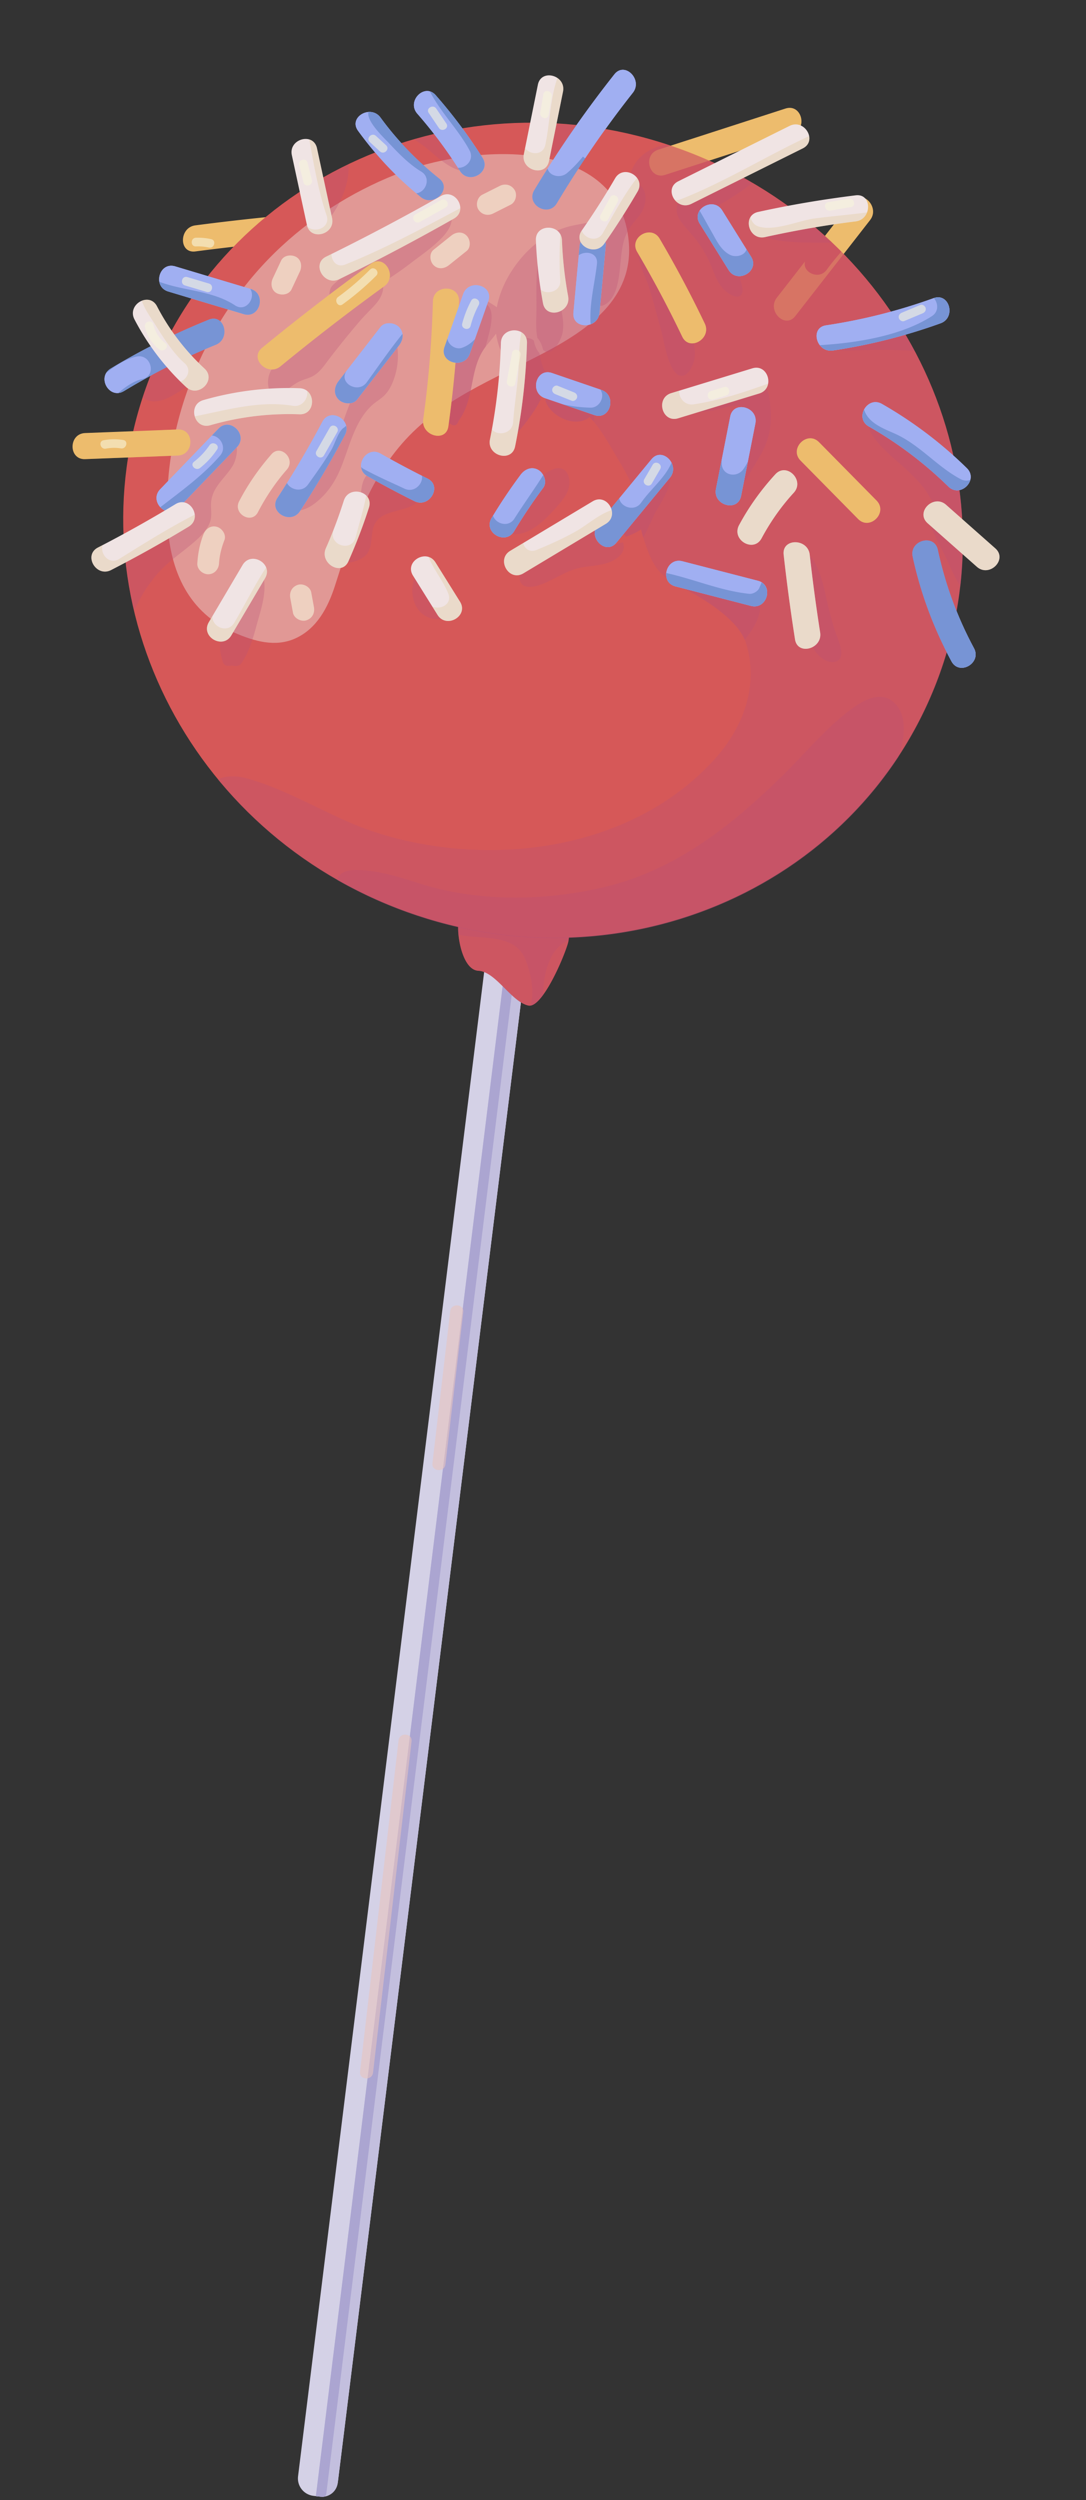 <svg xmlns="http://www.w3.org/2000/svg" width="249" height="573" fill="none"><rect width="100%" height="100%" fill="#333333" stroke="none"/><path fill="#D4D1E6" d="m73.013 572.187-1.181-.146a4.017 4.017 0 0 1-3.493-4.479l49.643-401.141a4.017 4.017 0 0 1 4.479-3.493l1.18.146a4.017 4.017 0 0 1 3.493 4.479L77.492 568.694a4.02 4.02 0 0 1-4.48 3.493"/><path fill="#C3BFDE" d="m73.409 572.236-.956-.119c-.028-.035 50.314-406.828 50.314-406.828a2.306 2.306 0 0 1 4.576.566L77.442 569.09a3.62 3.62 0 0 1-4.033 3.146"/><path fill="#ABA5D1" d="M124.193 163.142a1.153 1.153 0 0 1 1.003 1.286l-50.384 407.14a.835.835 0 0 1-.931.726l-1.46-.181 50.488-407.968a1.15 1.15 0 0 1 1.284-1.003"/><path fill="#E8C3BE" d="m102.132 335.624 4.08-34.884c.223-1.911-2.757-2.14-2.981-.228q-2.04 17.443-4.08 34.885c-.224 1.909 2.757 2.14 2.981.227M85.532 475.055l8.831-75.931c.222-1.91-2.759-2.14-2.98-.227l-8.832 75.931c-.222 1.91 2.759 2.139 2.98.227" opacity=".6"/><path fill="#D65858" d="M126.062 208.761a92 92 0 0 0-15.041-1.955c-3.228-.149-5.977 2.856-5.976 5.98.001 3.362 1.414 9.571 4.652 9.72 4.017.185 7.526 7.123 11.46 7.968 3.153.677 8.194-11.124 9.082-14.361.818-2.981-1.006-6.672-4.177-7.352"/><path fill="#B85176" d="M126.062 208.761a92 92 0 0 0-15.041-1.955c-3.228-.149-5.977 2.856-5.976 5.98.001 3.362 1.414 9.571 4.652 9.72 4.017.185 7.526 7.123 11.46 7.968 3.153.677 8.194-11.124 9.082-14.361.818-2.981-1.006-6.672-4.177-7.352" opacity=".3"/><path fill="#B85176" d="M124.501 227.474c.237-4.911 1.708-10.276 5.862-11.937.457-2.861-1.331-6.138-4.301-6.776a92 92 0 0 0-15.041-1.955c-3.227-.149-5.977 2.856-5.976 5.98 0 .439.026.931.075 1.447 5.623 1.191 12.975-.362 15.387 5.788 1.142 2.909 2.036 6.946 1.241 10.048-.039.152-.101.274-.152.413.937-.116 2.002-1.156 3.059-2.638a.43.43 0 0 1-.154-.37" opacity=".3"/><path fill="#EDBC6D" d="m195.269 46.208-17.15 22.01c-2.337 3 1.864 7.26 4.227 4.228l17.15-22.01c2.337-3.001-1.863-7.261-4.227-4.228M180.095 24.877l-29.18 9.439c-3.644 1.178-2.085 6.953 1.59 5.764l29.18-9.438c3.645-1.18 2.085-6.954-1.59-5.765"/><path fill="#A0AFF2" d="M223.315 148.565c-3.85-7.146-6.573-14.624-8.29-22.555-.814-3.757-6.579-2.168-5.765 1.59 1.822 8.415 4.811 16.404 8.893 23.982 1.826 3.387 6.989.372 5.162-3.017M140.869 17.032c-6.691 8.46-12.83 17.285-18.365 26.546-1.979 3.31 3.188 6.319 5.162 3.016 5.27-8.816 11.058-17.278 17.431-25.335 2.361-2.986-1.842-7.244-4.228-4.227"/><path fill="#EDBC6D" d="M81.287 48.081a569 569 0 0 0-36.499 3.572c-3.76.491-3.81 6.474 0 5.978a569 569 0 0 1 36.5-3.572c3.819-.25 3.846-6.23 0-5.978"/><path fill="#A0AFF2" d="M100.718 40.943c-5.083-4.07-9.636-8.72-13.47-13.99-2.24-3.08-7.43-.1-5.16 3.018 4.143 5.696 8.9 10.794 14.404 15.199 2.974 2.38 7.23-1.822 4.226-4.227M47.876 73.265c-7.798 3.158-15.296 6.858-22.496 11.216-3.287 1.989-.286 7.16 3.017 5.161 6.748-4.084 13.753-7.651 21.067-10.612 3.52-1.425 1.982-7.21-1.588-5.765"/><path fill="#D65858" d="M214.695 156.434c18.515-47.831-6.858-102.237-56.672-121.52-49.813-19.282-105.205 3.86-123.72 51.692-18.514 47.83 6.858 102.236 56.672 121.519 49.814 19.282 105.206-3.861 123.72-51.691"/><path fill="#E8C3BE" d="M144.179 55.575c-1.987-24.412-35.215-22.384-51.588-16.295-10.34 3.845-19.89 9.632-27.995 17.125-17.226 15.922-27.4 39.955-26.181 63.47.573 11.063 4.828 20.597 15.415 25.171 4.422 1.91 9.268 3.367 13.891 1.275 4.93-2.23 7.477-7.1 9.063-12.014 3.811-11.805 7.035-23.014 15.38-32.623 8.721-10.04 20.943-14.696 32.421-20.726 10.144-5.329 20.645-12.473 19.594-25.383" opacity=".6"/><path fill="#B85176" d="M78.893 96.04c-2.152 6.17-6.61 11.546-10.18 16.953-.527.799-1.076 1.628-1.402 2.536-.498 1.387-.187 1.625 1.257 1.467 1.777-.194 3.405-1.356 4.693-2.518 2.136-1.928 3.633-4.273 4.749-6.903 2.076-4.898 3.144-10.74 7.139-14.56.954-.912 2.15-1.53 3.067-2.477 1.069-1.102 1.754-2.577 2.226-4.016a16.1 16.1 0 0 0 .505-8.033c-6.552 3.865-9.606 10.54-12.054 17.552M103.731 48.394c-2.387 1.15-4.428 2.954-6.78 4.179-2.75 1.43-5.51 2.825-8.207 4.352-2.708 1.534-5.368 3.156-7.927 4.929-1.224.847-2.52 1.696-3.623 2.699-.439.398-1.155.945-1.376 1.517-1.167 3.027 1.6 2.636 2.831 2.381a22 22 0 0 0 2.61-.718c2.2-1.292 4.5-2.633 6.13-4.594q-.183-.508-.428-1.048c-.266-.58.593-1.085.86-.503q.141.31.267.616c.354-.521 1.203-.026.854.51q-.212.318-.444.618.122.396.209.788c1.976-1.222 3.85-2.563 5.554-3.872 2.07-1.588 4.248-3.067 6.148-4.863 1.216-1.149 2.438-2.42 2.964-4.032.319-.982.256-1.962.358-2.96M75.141 50.54c2.648-3.082 4.962-8.302 4.762-12.227q-.016-.27-.059-.547a94 94 0 0 0-6.627 3.526c-.264 3.075 1.335 6.207 1.924 9.247M107.35 34.751c-.415-1.527-1.945-2.518-3.127-3.458-.456-.362-.955-.763-1.487-1.173a97 97 0 0 0-7.697 1.869c1.007.681 1.99 1.311 2.924 2.1 2.432 2.057 6.11 5.598 9.614 5.15-.193-1.448.149-3.105-.227-4.488M125.138 36.775c2.695-1.822 6.678-4.68 8.057-7.902a98 98 0 0 0-7.233-.56c-1.3 2.551-1.329 5.675-.824 8.462M96.374 113.016c1.255-4.014-7.416-5.455-9.886-5.16-3.59.429-3.547 3.661-3.886 6.669-.371 3.287-1.79 6.292-3.046 9.32-.305.737-1.487 2.571-1.27 3.429l1.67 1.655a7.7 7.7 0 0 0 1.813-.409c1.067-.375 2.058-.969 2.634-1.982 1.207-2.122.395-4.841 1.81-6.915 2.32-3.4 9.125-1.966 10.392-6.063-.184-.096-.311-.286-.231-.544M53.945 139.678c-1.145 1.776-2.355 3.584-3.001 5.617-.38 1.195-.568 2.438-.457 3.69q.117 1.124.468 2.193.21 1.794 2.102 1.369c1.95.276 1.989.029 2.953-1.596.556-.938.984-1.95 1.37-2.967.57-1.499 1.012-3.046 1.429-4.593 1.018-3.784 2.573-7.887 1.437-11.791-2.776 2.002-4.473 5.243-6.3 8.078M53.487 106.514c.937-1.673 1.746-6.416-1.455-5.336-1.111.375-2.1 1.566-2.84 2.43-1.668 1.943-2.945 4.191-4.339 6.329-1.108 1.698-2.235 3.405-3.111 5.238-.764 1.598-1.107 3.344-1.852 4.931-1.167 2.488-3.642 3.701-6.058 4.716-1.384.581-3.277 1.174-5.213 1.899a92 92 0 0 0 2.09 13.127c.535-.835.966-1.76 1.443-2.652.934-1.748 2.07-3.376 3.304-4.924 2.47-3.097 5.584-5.119 8.583-7.634 1.587-1.33 3.332-2.943 4.085-4.909.604-1.577.106-3.2.303-4.844.428-3.546 3.423-5.447 5.06-8.371M36.288 91.913c3.16-.569 5.723-3.064 8.57-4.442-.015-.031-.034-.056-.043-.093-.723-3.107-3.226-8.129-6.779-8.932a90 90 0 0 0-3.698 8.25 89 89 0 0 0-1.576 4.451c.929.685 2.11 1.02 3.526.766M126.682 117.237c1.164-1.27 2.484-2.67 3.279-4.207 1.485-2.869.208-7.069-3.533-5.317-2.82 1.321-4.8 4.248-6.575 6.684-1.319 1.809-3.892 4.938-4.095 7.583.05.003.101.006.158.029 4.174 1.681 8.134-1.901 10.766-4.772M95.873 131.208c-1.651 1.948-1.669 5.205-.625 7.43 1.303 2.778 4.044 3.722 6.873 3.109.696-4.461-3.09-7.859-6.248-10.539M83.541 67.698c-.326.137-.69.305-1.076.483-2.454 1.523-4.866 3.007-7.178 4.777-3.178 2.434-6.058 5.183-9.13 7.739-2.423 2.016-5.033 4.091-4.67 7.568.03.287.092.61.19.926a14.3 14.3 0 0 1 3.69.365c1.034-.665 2.006-1.455 3.094-2.032.951-.504 2.025-.714 2.991-1.18 1.801-.871 2.762-2.416 3.955-3.983a205 205 0 0 1 6.932-8.586c1.13-1.328 2.38-2.522 3.556-3.803 1.368-1.49 1.98-2.862 1.978-4.359a50 50 0 0 1-4.332 2.085M122 134.482c1.326-.15 2.575-.681 3.775-1.243 2.014-.943 3.924-2.134 6.059-2.801 3.283-1.026 7.61-.426 10.26-3.062.957-.952 1.094-2.051.753-3.099-.617.169-1.246.321-1.899.434-.345.06-.593-.137-.631-.479-.102-.924.078-1.839.428-2.722-.679-.529-1.428-.936-2.133-1.145-2.682-.794-5.646.979-7.863 2.306-3.708 2.218-8.25 4.226-11.167 7.512a.52.52 0 0 1-.007.403c-.957 2.243-.379 4.215 2.425 3.896" opacity=".3"/><path fill="#B85176" d="M158.057 35.01a102 102 0 0 0-5.314-1.885c-2.294.46-4.519 1.386-6.147 3.118-2.099 2.233-2.439 4.935-2.939 7.818-1.054 6.083-7.15 6.57-12.21 7.615-6.521 1.347-11.839 6.215-15.031 11.934-1.184 2.122-2.054 4.443-2.506 6.819-.971-.738-2.238-1.302-3.035-2.184-4.075 4.293-6.61 9.885-8.21 15.527-.735 2.59-1.338 5.253-1.438 7.953-.05 1.346.006 2.732.399 4.029q.1 1.385 1.549 1.33 1.402 1.045 1.966-.627c.4-.55.76-1.12 1.071-1.726 2.519-4.9 1.67-10.714 5.113-15.242.678-.892 1.618-1.92 2.412-3.022.303 2.106 1.008 4.162 2.209 6.063.913 1.447 2.057 2.6 3.335 3.582-.649 1.882-1.269 3.77-1.579 5.735-.479 3.031-.454 6.126-.691 9.193 2.574-2.862 5.161-5.969 6.92-9.397a4.9 4.9 0 0 1 .156-2.704q.866.412 1.743.809c-.043.133-.075.268-.123.4-.193.54-.422 1.075-.67 1.603 1.106 3.75 7.017 6.477 10.149 3.824 2.638 2.805 4.494 6.295 6.546 9.71 1.583 2.635 3.176 5.425 3.903 8.441.167.692.299 1.388.42 2.088-1.4 1.506-3.212 3.426-4.148 5.443.632.522 1.176 1.119 1.567 1.764a16 16 0 0 0 3.527-1.676c.142.639.301 1.275.503 1.903 2.214 6.883 3.458 8.622 9.386 11.673 4.877 2.51 12.559 7.271 14.17 12.53 2.98 9.739-.652 19.311-7.27 26.616-15.898 17.545-41.17 23.156-63.846 19.887-6.813-.982-13.514-2.73-19.838-5.469-7.68-3.326-15.217-7.739-23.299-10.023-2.581-.73-4.953-.714-6.858.157 10.466 12.754 24.39 23.141 41.056 29.593 49.812 19.284 105.202-3.857 123.719-51.686 18.516-47.827-6.855-102.233-56.667-121.516" opacity=".3"/><path fill="#B85176" d="M205.974 173.51c.117-.351.238-.699.345-1.052 1.122-3.693 1.759-8.778-1.534-11.615-2.94-2.533-6.891-.297-9.492 1.61-5.741 4.209-10.478 9.992-15.521 14.972-11.675 11.527-24.55 21.835-40.814 25.792-13.787 3.353-29.261 3.579-42.848-.746-4.224-1.345-8.63-2.771-13.085-3.021-1.602-.091-3.863-.159-5.098 1.08a2.7 2.7 0 0 0-.67 1.127 101 101 0 0 0 13.748 6.557c43.49 16.836 91.228 1.332 114.969-34.704M154.494 133.595c.707.427 1.492.862 2.396 1.327 4.627 2.382 11.77 6.79 13.866 11.728 2.496-3.127 4.51-6.731 2.958-9.829-.048-.003-.097-.006-.152-.028-3.561-1.459-7.372-1.92-11.179-2.267-2.603-.238-5.255-.696-7.889-.931M176.415 91.36c-.26-1.636-.603-3.168-2.529-3.272-1.79-.096-3.869.8-5.528 1.318-2.452.763-4.872 1.63-7.326 2.394-1.969.613-4.209.844-5.892 2.102a.5.5 0 0 1-.196.088 1.03 1.03 0 0 0-.096.64c.127.684.377.41 1.078.323 1.128-.14 2.249-.304 3.383-.407 1.879-.17 3.662-.265 5.492-.746 1.648-.433 4.207-1.49 5.732-.199 1.973 1.67.667 5.622.194 7.662-1.017 4.372-2.561 8.726-2.334 13.251.955-1.127 1.539-2.585 2.256-3.858 1.25-2.222 2.62-4.373 3.86-6.601 2.291-4.112 2.639-8.078 1.906-12.695M190.936 78.654c-1.181 2.01 3.596 1.707 4.739 1.67 2.704-.088 5.406-.143 8.112-.113 1.965.022 3.93.091 5.892.22a98 98 0 0 0-3.284-5.634c-5.182.963-10.311 2.222-15.454 3.39a.44.44 0 0 1-.005.467M185.345 127.014a94 94 0 0 0-.57 13.567c.075 2.507.32 5.086 1.378 7.391.833 1.817 2.908 4.059 5.082 3.76 2.971-.409 1.147-4.593.497-6.372-.687-1.881-1.185-3.821-1.693-5.757-.986-3.757-1.66-9.65-4.694-12.589M181.597 55.449c2.91.193 5.829.174 8.744.167l.367.001a99 99 0 0 0-6.708-5.8c-3.21.528-6.342 1.679-9.441 2.657-1.64 2.448 6.445 2.936 7.038 2.975M156.315 45.03a.51.51 0 0 1-.396.202c-.791 1.7-1.232 3.294-.085 5.09 1.086 1.699 2.626 3.104 3.835 4.717 1.305 1.74 2.434 3.602 3.273 5.612.777 1.863 1.404 3.868 2.757 5.421.74.85 3.511 3.009 4.404 1.242.385-.764-.058-2.122-.257-2.882-.576-2.2-1.536-4.321-2.571-6.342-1.843-3.595-7.282-8.369-2.003-11.319 2.587-1.445 4.903-3.08 7.238-4.782a100 100 0 0 0-5.456-2.967c-4.146 1.19-8.269 2.796-10.739 6.008M156.278 86.143c1.54.008 2.599-2.379 2.871-3.579.348-1.533.113-3.123-.287-4.62-.697-2.607-1.998-5.019-3.31-7.36-2.645-4.724-3.757-10.792-7.641-14.672a.5.5 0 0 1-.236.181c-3.08 1.07.416 7.52.989 9.32 1.102 3.457 1.993 6.976 2.969 10.47.617 2.218 1.734 10.244 4.645 10.26M135.819 64.914c-.057.823-.188 1.64-.227 2.465-.019.406-.097.891-.006 1.294.278 1.236 1.812 1.758 2.912 1.24 2.894-1.364 3.39-5.997 3.675-8.713.25-2.376.364-4.818 1.233-7.07.708-1.835 1.91-3.129 3.12-4.625 2.168-2.683 2.235-7.36-1.739-7.803a17 17 0 0 1-1.09 2.132l-.039.226c-.441 2.548-1.773 4.105-3.536 5.142-1.393 2.237-2.429 4.693-3.12 7.232-.763 2.8-.988 5.601-1.183 8.48M111.836 77.566c.436-1.626.875-3.282.881-4.98.008-2.056-.863-2.78-2.371-3.732-3.757 4.209-6.153 9.534-7.68 14.92-.735 2.59-1.338 5.252-1.438 7.952-.05 1.346.007 2.732.399 4.029q.1 1.385 1.549 1.33 1.402 1.044 1.966-.626c.4-.551.76-1.121 1.071-1.727 2.517-4.895 1.673-10.7 5.103-15.227.167-.644.345-1.29.52-1.939M133.75 90.775c-1.906-1.197-4.189-1.622-6.092-2.828-1.74-1.101-2.887-2.741-3.466-4.708-.201-.684-.334-1.5-.504-2.3-.666-.69-1.064-1.741-1.305-2.89-.472-.418-1.119-.634-2.014-.55-1.411 2.334-1.886 5.067-2.035 7.828q.46.412.948.785a53 53 0 0 0-1.013 3.199q.005.655.006 1.296c0 .287-.201.439-.422.468-.051.257-.11.512-.151.772-.479 3.031-.454 6.126-.69 9.193 2.574-2.861 5.16-5.969 6.919-9.397a4.9 4.9 0 0 1 .156-2.704q.867.413 1.743.809c-.042.133-.075.268-.122.4a19 19 0 0 1-.67 1.603c1.105 3.75 7.017 6.477 10.149 3.824q.46.493.891 1.01c.477-2.18.134-4.263-2.328-5.81M123.225 77.484c.493.516.867 1.22 1.14 2.106q.093.305.169.62c1.86 1.785 3.802-1.691 4.297-3.358.679-2.292.08-4.906-.419-7.18-1.014-4.63-2.353-8.986-4.391-13.246-1.241 4.632-1.012 9.498-1.017 14.256 0 1.93-.246 4.604.221 6.802M146.747 112.288q-.606.58-1.183 1.182c.023.087.051.171.072.257.167.692.299 1.388.419 2.088-1.399 1.506-3.211 3.426-4.147 5.443.632.522 1.176 1.119 1.567 1.764a16 16 0 0 0 3.527-1.676c.139.628.297 1.253.493 1.87.909-1.714 1.709-3.507 2.533-5.279.848-1.827 5.342-8.071 2.989-9.589-.253-.163-.271-.439-.169-.65-2.293.358-4.499 3.054-6.101 4.59M220.627 119.058c-.215.033-.43.036-.647.054-.046.265-.265.489-.589.371a21 21 0 0 0-1.146-.382 7.4 7.4 0 0 1-1.68-.399c-.982-.159-1.98-.176-3.011.034a.5.5 0 0 1-.224-.004c-.376 1.581 1.24 4.459 1.73 5.483.624 1.304 1.352 2.558 1.955 3.871.884 1.924 1.86 4.258 3.173 6.269a90 90 0 0 0 .439-15.297M200.095 96.087a.5.5 0 0 1-.23-.079c-.016.019-.022.04-.04.058-2.962 2.802 5.618 9.323 7.533 11.128 1.539 1.452 3.124 2.927 4.422 4.606.903 1.17 1.552 2.498 2.41 3.697 1.382 1.932 3.987 2.903 6.381 2.599a91 91 0 0 0-.648-6.254c-2.003-2.9-3.682-6.044-6.281-8.476-3.592-3.356-8.499-6.855-13.547-7.279" opacity=".3"/><path fill="#A0AFF2" d="M214.07 68.333a129 129 0 0 1-24.679 6.235c-3.792.57-2.181 6.33 1.589 5.765a129 129 0 0 0 24.679-6.236c3.593-1.294 2.043-7.073-1.589-5.764M221.677 107.299a95.4 95.4 0 0 0-19.46-14.716c-3.346-1.912-6.36 3.251-3.017 5.161a89.1 89.1 0 0 1 18.25 13.782c2.751 2.695 6.982-1.528 4.227-4.227"/><path fill="#EDBC6D" d="M161.587 74.151a260 260 0 0 0-10.336-19.435c-1.947-3.316-7.115-.31-5.161 3.017a260 260 0 0 1 10.335 19.436c1.662 3.468 6.818.439 5.162-3.018"/><path fill="#A0AFF2" d="M110.632 36.173A115 115 0 0 0 99.908 21.83c-2.54-2.9-6.753 1.342-4.228 4.227a105 105 0 0 1 9.791 13.134c2.049 3.243 7.223.248 5.161-3.018"/><path fill="#EDBC6D" d="M85.08 60.447a519 519 0 0 0-24.997 19.288c-2.974 2.444 1.276 6.651 4.228 4.228a493 493 0 0 1 23.787-18.355c3.086-2.235.106-7.423-3.018-5.162M99.26 69.03c-.258 9.073-.971 18.108-2.22 27.099-.524 3.761 5.236 5.389 5.764 1.59 1.323-9.526 2.162-19.074 2.435-28.687.109-3.85-5.87-3.846-5.978-.001"/><path fill="#A0AFF2" d="M57.478 66.236 40.17 61.05c-3.692-1.107-5.27 4.66-1.59 5.764L55.89 72c3.694 1.107 5.271-4.662 1.59-5.764M73.92 96.666a222 222 0 0 1-10.305 17.462c-2.11 3.23 3.063 6.229 5.162 3.017A222 222 0 0 0 79.08 99.682c1.802-3.396-3.355-6.42-5.16-3.017M137.881 89.368l-11.33-3.873c-3.648-1.248-5.215 4.525-1.589 5.764l11.329 3.873c3.649 1.247 5.215-4.525 1.59-5.764M106.194 67.417l-4.265 12.09c-1.283 3.636 4.491 5.199 5.764 1.59l4.265-12.091c1.282-3.635-4.491-5.2-5.764-1.59M172.219 58.87q-3.315-5.317-6.628-10.635c-2.03-3.259-7.204-.26-5.161 3.016l6.627 10.636c2.031 3.259 7.204.26 5.162-3.017M167.43 95.463l-3.275 16.614c-.74 3.758 5.02 5.366 5.765 1.589l3.275-16.614c.741-3.757-5.02-5.365-5.765-1.589"/><path fill="#EDBC6D" d="m200.971 114.724-13.188-13.38c-2.704-2.744-6.93 1.484-4.227 4.228l13.188 13.379c2.704 2.744 6.93-1.484 4.227-4.227"/><path fill="#A0AFF2" d="m149.372 105.262-12.277 14.895c-2.428 2.947 1.778 7.199 4.227 4.227l12.277-14.895c2.429-2.947-1.777-7.2-4.227-4.227M123.464 107.735c-1.514-.908-3.13-.215-4.089 1.072a120 120 0 0 0-6.659 9.929c-1.986 3.306 3.18 6.316 5.162 3.017a120 120 0 0 1 6.658-9.93c.972-1.304.203-3.325-1.072-4.088M98.032 109.695a221 221 0 0 1-10.775-5.73c-3.35-1.903-6.365 3.259-3.017 5.161a220 220 0 0 0 10.775 5.731c3.434 1.706 6.466-3.448 3.017-5.162M50.089 98.26l-13.357 13.877c-2.669 2.773 1.552 7.005 4.227 4.228l13.358-13.878c2.666-2.773-1.555-7.006-4.228-4.227"/><path fill="#EDBC6D" d="m40.766 98.434-21.248.82c-3.835.149-3.854 6.127 0 5.979l21.248-.821c3.834-.149 3.853-6.127 0-5.978"/><path fill="#EDBC6D" d="M195.538 54.484c-1.935 2.486-4.133 4.768-5.971 7.33-1.792 2.497-5.721.557-4.977-1.899l-6.471 8.305c-2.337 3 1.864 7.26 4.227 4.227l17.15-22.01c.578-.741.754-1.558.659-2.324-1.561 2.106-3.004 4.3-4.617 6.37M161.449 34.516c-1.957.618-3.23-.962-3.257-2.556l-7.277 2.355c-3.644 1.178-2.085 6.953 1.59 5.764q14.59-4.72 29.18-9.438c1.405-.454 2.03-1.592 2.065-2.75-7.496 2.003-14.905 4.286-22.301 6.625M161.587 74.151a260 260 0 0 0-10.336-19.435c-1.947-3.316-7.115-.31-5.161 3.017a260 260 0 0 1 10.335 19.436c1.662 3.468 6.818.439 5.162-3.018M70.01 76.466c-1.724 1.274-3.405-.05-3.76-1.716a521 521 0 0 0-6.167 4.987c-2.974 2.443 1.276 6.65 4.228 4.227a493 493 0 0 1 23.787-18.355c1.108-.803 1.425-1.984 1.243-3.066-6.39 4.715-12.945 9.201-19.332 13.923M103.804 66.497c-.003.134-.003.267-.026.408-1.304 8.064-1.682 17.365-1.233 25.529.172 3.127-4.23 3.373-5.148.81-.121.961-.225 1.924-.358 2.884-.523 3.762 5.237 5.389 5.765 1.59 1.323-9.526 2.162-19.074 2.435-28.687.035-1.26-.586-2.1-1.435-2.534M200.971 114.724l-13.188-13.38c-2.704-2.744-6.93 1.484-4.227 4.228l13.188 13.379c2.704 2.744 6.93-1.484 4.227-4.227M40.765 98.434l-3.377.13c.725 1.493-.034 3.913-2.263 4.17-5.762.662-11.472 1.712-17.264 2.072.437.284.984.453 1.656.427l21.248-.821c3.834-.149 3.853-6.127 0-5.978" opacity=".3"/><path fill="#A0AFF2" d="M91.472 74.958c-1.02-1.042-3.24-1.275-4.227 0l-9.602 12.385c-.996 1.285-1.228 2.97 0 4.227 1.02 1.042 3.24 1.274 4.228 0l9.601-12.385c.997-1.285 1.23-2.97 0-4.227M132.893 56.414l-1.421 15.268c-.356 3.828 5.624 3.803 5.979 0l1.421-15.269c.356-3.828-5.624-3.803-5.979 0M173.771 133.108l-17.315-4.472c-3.727-.963-5.317 4.801-1.59 5.764l17.316 4.473c3.727.963 5.317-4.801 1.589-5.765M223.315 148.565c-3.85-7.146-6.573-14.624-8.29-22.555-.814-3.757-6.579-2.168-5.765 1.59 1.822 8.415 4.811 16.404 8.893 23.982 1.826 3.387 6.989.372 5.162-3.017M140.869 17.032c-6.691 8.46-12.83 17.285-18.365 26.546-1.979 3.31 3.188 6.319 5.162 3.016 5.27-8.816 11.058-17.278 17.431-25.335 2.361-2.986-1.842-7.244-4.228-4.227M100.718 40.943c-5.083-4.07-9.636-8.72-13.47-13.99-2.24-3.08-7.43-.1-5.16 3.018 4.143 5.696 8.9 10.794 14.404 15.199 2.974 2.38 7.23-1.822 4.226-4.227M47.876 73.265c-7.798 3.158-15.296 6.858-22.496 11.216-3.287 1.989-.286 7.16 3.017 5.161 6.748-4.084 13.753-7.651 21.067-10.612 3.52-1.425 1.982-7.21-1.588-5.765M214.07 68.333a129 129 0 0 1-24.679 6.235c-3.792.57-2.181 6.33 1.589 5.765a129 129 0 0 0 24.679-6.236c3.593-1.294 2.043-7.073-1.589-5.764M221.677 107.299a95.4 95.4 0 0 0-19.46-14.716c-3.346-1.912-6.36 3.251-3.017 5.161a89.1 89.1 0 0 1 18.25 13.782c2.751 2.695 6.982-1.528 4.227-4.227M110.632 36.173A115 115 0 0 0 99.908 21.83c-2.54-2.9-6.753 1.342-4.228 4.227a105 105 0 0 1 9.791 13.134c2.049 3.243 7.223.248 5.161-3.018M57.478 66.236 40.17 61.05c-3.692-1.107-5.27 4.66-1.59 5.764L55.89 72c3.694 1.107 5.271-4.662 1.59-5.764M73.92 96.666a222 222 0 0 1-10.305 17.462c-2.11 3.23 3.063 6.229 5.162 3.017A222 222 0 0 0 79.08 99.682c1.802-3.396-3.355-6.42-5.16-3.017M137.881 89.368l-11.33-3.873c-3.648-1.248-5.215 4.525-1.589 5.764l11.329 3.873c3.649 1.247 5.215-4.525 1.59-5.764M106.194 67.417l-4.265 12.09c-1.283 3.636 4.491 5.199 5.764 1.59l4.265-12.091c1.282-3.635-4.491-5.2-5.764-1.59M172.219 58.87q-3.315-5.317-6.628-10.635c-2.03-3.259-7.204-.26-5.161 3.016l6.627 10.636c2.031 3.259 7.204.26 5.162-3.017M167.43 95.463l-3.275 16.614c-.74 3.758 5.02 5.366 5.765 1.589l3.275-16.614c.741-3.757-5.02-5.365-5.765-1.589M149.372 105.262l-12.277 14.895c-2.428 2.947 1.778 7.199 4.227 4.227l12.277-14.895c2.429-2.947-1.777-7.2-4.227-4.227M123.464 107.735c-1.514-.908-3.13-.215-4.089 1.072a120 120 0 0 0-6.659 9.929c-1.986 3.306 3.18 6.316 5.162 3.017a120 120 0 0 1 6.658-9.93c.972-1.304.203-3.325-1.072-4.088M98.032 109.695a221 221 0 0 1-10.775-5.73c-3.35-1.903-6.365 3.259-3.017 5.161a220 220 0 0 0 10.775 5.731c3.434 1.706 6.466-3.448 3.017-5.162M50.089 98.26l-13.357 13.877c-2.669 2.773 1.552 7.005 4.227 4.228l13.358-13.878c2.666-2.773-1.555-7.006-4.228-4.227"/><path fill="#A0AFF2" d="M91.472 74.958c-1.02-1.042-3.24-1.275-4.227 0l-9.602 12.385c-.996 1.285-1.228 2.97 0 4.227 1.02 1.042 3.24 1.274 4.228 0l9.601-12.385c.997-1.285 1.23-2.97 0-4.227M132.893 56.414l-1.421 15.268c-.356 3.828 5.624 3.803 5.979 0l1.421-15.269c.356-3.828-5.624-3.803-5.979 0M173.771 133.108l-17.315-4.472c-3.727-.963-5.317 4.801-1.59 5.764l17.316 4.473c3.727.963 5.317-4.801 1.589-5.765"/><path fill="#517AB8" d="M223.315 148.565c-3.85-7.146-6.573-14.624-8.29-22.555-.814-3.757-6.579-2.168-5.765 1.59 1.822 8.415 4.811 16.404 8.893 23.982 1.826 3.387 6.989.372 5.162-3.017M133.664 35.882c-1.114 1.352-2.302 2.646-3.669 3.803-1.421 1.204-3.947.767-4.455-1.031a240 240 0 0 0-3.036 4.924c-1.979 3.31 3.188 6.32 5.162 3.017a242 242 0 0 1 6.522-10.292 3 3 0 0 1-.524-.421M100.718 40.943c-5.083-4.069-9.636-8.72-13.47-13.989-.726-.998-1.762-1.353-2.755-1.279-.56 2.085 3.583 5.948 4.78 7.227 2.178 2.323 4.56 4.767 7.305 6.425 2.394 1.445 1.046 4.773-1.128 4.98.347.288.687.582 1.04.864 2.976 2.38 7.232-1.822 4.228-4.228M47.876 73.265c-7.798 3.158-15.296 6.858-22.496 11.216a3 3 0 0 0-1.003.974c2.086-1.692 4.424-3.162 6.885-3.722 3.34-.76 4.753 4.371 1.415 5.13-1.997.456-3.888 1.771-5.557 3.214.411-.038.841-.17 1.277-.434 6.749-4.084 13.753-7.651 21.067-10.612 3.52-1.427 1.982-7.212-1.588-5.766M214.112 68.323c1.004 1.133 1.188 3.102-.469 4.158-6.966 4.438-16.883 6.102-25.659 6.634.653.844 1.691 1.414 2.997 1.218a129 129 0 0 0 24.678-6.236c3.579-1.29 2.054-7.022-1.547-5.774M220.299 109.842c-5.494-2.889-9.489-8-15.32-10.536-3.015-1.311-5.924-2.52-6.86-5.404-.652 1.272-.519 2.929 1.082 3.843a89.1 89.1 0 0 1 18.25 13.783c1.897 1.857 4.495.426 5.024-1.525a2.74 2.74 0 0 1-2.176-.161M110.633 36.173A115 115 0 0 0 99.908 21.83c-.413-.472-.872-.74-1.338-.869 2.466 4.806 6.565 8.78 9.093 13.508 1.149 2.15-.844 4.118-2.672 3.993.158.245.324.482.48.729 2.049 3.243 7.224.247 5.162-3.018M57.478 66.236l-.101-.03c1.366 2.115-.992 5.44-3.502 3.784-5.172-3.411-11.638-3.263-17.326-5.397.178.972.81 1.855 2.032 2.22L55.89 72c3.693 1.108 5.27-4.66 1.589-5.763M78.812 98.052c-1.218.787-2.052 3.7-2.787 4.969-1.618 2.794-3.527 5.395-5.392 8.025-1.373 1.937-4.03 1.221-4.836-.338a222 222 0 0 1-2.18 3.422c-2.11 3.23 3.063 6.229 5.162 3.017a222 222 0 0 0 10.304-17.463c.392-.74.44-1.458.278-2.1a3 3 0 0 1-.55.468M137.881 89.368l-.231-.08c1.157 1.616-.183 4.188-2.23 4.147-2.05-.041-4.223-.274-6.322-.763l7.196 2.46c3.646 1.247 5.212-4.525 1.587-5.764M105.907 79.723c-1.337.462-2.942-.527-3.273-1.858-.018-.075-.027-.152-.044-.227l-.659 1.87c-1.283 3.636 4.491 5.199 5.764 1.59l1.184-3.355c-.824.875-1.792 1.573-2.972 1.98M172.219 58.87l-1.051-1.687c-.501 1.497-2.551 1.858-3.798 1.225-2.138-1.084-3.131-3.39-4.272-5.368-.592-1.026-1.158-2.067-1.738-3.1-.246-.44-.503-.875-.75-1.315-.022-.04-.115-.176-.204-.312-.528.807-.65 1.854.026 2.938l6.627 10.636c2.03 3.258 7.203.26 5.16-3.017M170.428 107.559c-1.502 2.078-4.886 1.447-4.958-1.343-.007-.264-.002-.529-.004-.793l-1.312 6.654c-.741 3.758 5.019 5.366 5.764 1.589l1.551-7.869a11 11 0 0 1-1.041 1.762M147.015 115.198c-1.533 2.202-4.711 1.01-5.032-.972l-4.888 5.93c-2.428 2.947 1.778 7.199 4.227 4.228l12.277-14.895c.913-1.108.888-2.4.372-3.423-1.501 3.491-4.82 6.063-6.956 9.132M117.958 118.851c-1.375 2.171-4.316 1.2-4.912-.649-.109.179-.222.355-.33.535-1.986 3.305 3.18 6.315 5.162 3.016a120 120 0 0 1 6.658-9.93c.635-.852.519-2.006.011-2.921-2.122 3.365-4.461 6.587-6.589 9.949M98.033 109.696c-.432-.215-.855-.444-1.286-.661.317 1.821-1.744 4.036-4.017 2.966-3.115-1.465-6.275-2.831-9.299-4.483a2.8 2.8 0 0 1-.62-.469c.088.795.514 1.558 1.429 2.077q5.307 3.015 10.775 5.731c3.435 1.707 6.467-3.448 3.017-5.161M50.09 98.26l-1.504 1.561c1.882.126 3.537 2.707 1.871 4.623-3.99 4.589-8.91 8.104-13.685 11.806 1.048 1.117 2.817 1.537 4.187.115l13.358-13.878c2.667-2.773-1.554-7.006-4.228-4.227M84.081 87.633c-1.977 2.722-6.518.136-4.638-2.61l-1.8 2.32c-.996 1.285-1.228 2.97 0 4.227 1.02 1.042 3.24 1.274 4.228 0q4.8-6.194 9.601-12.385c.616-.795.937-1.741.805-2.645-2.901 3.567-5.493 7.371-8.196 11.093M132.893 56.414l-.196 2.094c1.655-1.177 4.46-.539 4.178 1.962-.512 4.543-1.799 9.234-1.442 13.84 1.028-.386 1.888-1.258 2.016-2.628l1.421-15.269c.357-3.828-5.623-3.803-5.977 0M174.627 133.483c-.018.049-.025.097-.047.147l-.498 1.162c-.329.767-1.477 1.403-2.298 1.317-6.591-.695-12.603-3.356-19.023-4.768-.139 1.295.473 2.638 2.106 3.059l17.315 4.473c3.396.878 5.004-3.818 2.445-5.39" opacity=".3"/><path fill="#517AB8" d="M223.315 148.565c-3.85-7.146-6.573-14.624-8.29-22.555-.814-3.757-6.579-2.168-5.765 1.59 1.822 8.415 4.811 16.404 8.893 23.982 1.826 3.387 6.989.372 5.162-3.017M133.664 35.882c-1.114 1.352-2.302 2.646-3.669 3.803-1.421 1.204-3.947.767-4.455-1.031a240 240 0 0 0-3.036 4.924c-1.979 3.31 3.188 6.32 5.162 3.017a242 242 0 0 1 6.522-10.292 3 3 0 0 1-.524-.421M100.718 40.943c-5.083-4.069-9.636-8.72-13.47-13.989-.726-.998-1.762-1.353-2.755-1.279-.56 2.085 3.583 5.948 4.78 7.227 2.178 2.323 4.56 4.767 7.305 6.425 2.394 1.445 1.046 4.773-1.128 4.98.347.288.687.582 1.04.864 2.976 2.38 7.232-1.822 4.228-4.228M47.876 73.265c-7.798 3.158-15.296 6.858-22.496 11.216a3 3 0 0 0-1.003.974c2.086-1.692 4.424-3.162 6.885-3.722 3.34-.76 4.753 4.371 1.415 5.13-1.997.456-3.888 1.771-5.557 3.214.411-.038.841-.17 1.277-.434 6.749-4.084 13.753-7.651 21.067-10.612 3.52-1.427 1.982-7.212-1.588-5.766M214.112 68.323c1.004 1.133 1.188 3.102-.469 4.158-6.966 4.438-16.883 6.102-25.659 6.634.653.844 1.691 1.414 2.997 1.218a129 129 0 0 0 24.678-6.236c3.579-1.29 2.054-7.022-1.547-5.774M220.299 109.842c-5.494-2.889-9.489-8-15.32-10.536-3.015-1.311-5.924-2.52-6.86-5.404-.652 1.272-.519 2.929 1.082 3.843a89.1 89.1 0 0 1 18.25 13.783c1.897 1.857 4.495.426 5.024-1.525a2.74 2.74 0 0 1-2.176-.161M110.633 36.173A115 115 0 0 0 99.908 21.83c-.413-.472-.872-.74-1.338-.869 2.466 4.806 6.565 8.78 9.093 13.508 1.149 2.15-.844 4.118-2.672 3.993.158.245.324.482.48.729 2.049 3.243 7.224.247 5.162-3.018M57.478 66.236l-.101-.03c1.366 2.115-.992 5.44-3.502 3.784-5.172-3.411-11.638-3.263-17.326-5.397.178.972.81 1.855 2.032 2.22L55.89 72c3.693 1.108 5.27-4.66 1.589-5.763M78.812 98.052c-1.218.787-2.052 3.7-2.787 4.969-1.618 2.794-3.527 5.395-5.392 8.025-1.373 1.937-4.03 1.221-4.836-.338a222 222 0 0 1-2.18 3.422c-2.11 3.23 3.063 6.229 5.162 3.017a222 222 0 0 0 10.304-17.463c.392-.74.44-1.458.278-2.1a3 3 0 0 1-.55.468M137.881 89.368l-.231-.08c1.157 1.616-.183 4.188-2.23 4.147-2.05-.041-4.223-.274-6.322-.763l7.196 2.46c3.646 1.247 5.212-4.525 1.587-5.764M105.907 79.723c-1.337.462-2.942-.527-3.273-1.858-.018-.075-.027-.152-.044-.227l-.659 1.87c-1.283 3.636 4.491 5.199 5.764 1.59l1.184-3.355c-.824.875-1.792 1.573-2.972 1.98M172.219 58.87l-1.051-1.687c-.501 1.497-2.551 1.858-3.798 1.225-2.138-1.084-3.131-3.39-4.272-5.368-.592-1.026-1.158-2.067-1.738-3.1-.246-.44-.503-.875-.75-1.315-.022-.04-.115-.176-.204-.312-.528.807-.65 1.854.026 2.938l6.627 10.636c2.03 3.258 7.203.26 5.16-3.017M170.428 107.559c-1.502 2.078-4.886 1.447-4.958-1.343-.007-.264-.002-.529-.004-.793l-1.312 6.654c-.741 3.758 5.019 5.366 5.764 1.589l1.551-7.869a11 11 0 0 1-1.041 1.762M147.015 115.198c-1.533 2.202-4.711 1.01-5.032-.972l-4.888 5.93c-2.428 2.947 1.778 7.199 4.227 4.228l12.277-14.895c.913-1.108.888-2.4.372-3.423-1.501 3.491-4.82 6.063-6.956 9.132M117.958 118.851c-1.375 2.171-4.316 1.2-4.912-.649-.109.179-.222.355-.33.535-1.986 3.305 3.18 6.315 5.162 3.016a120 120 0 0 1 6.658-9.93c.635-.852.519-2.006.011-2.921-2.122 3.365-4.461 6.587-6.589 9.949M98.033 109.696c-.432-.215-.855-.444-1.286-.661.317 1.821-1.744 4.036-4.017 2.966-3.115-1.465-6.275-2.831-9.299-4.483a2.8 2.8 0 0 1-.62-.469c.088.795.514 1.558 1.429 2.077q5.307 3.015 10.775 5.731c3.435 1.707 6.467-3.448 3.017-5.161M50.09 98.26l-1.504 1.561c1.882.126 3.537 2.707 1.871 4.623-3.99 4.589-8.91 8.104-13.685 11.806 1.048 1.117 2.817 1.537 4.187.115l13.358-13.878c2.667-2.773-1.554-7.006-4.228-4.227M84.081 87.633c-1.977 2.722-6.518.136-4.638-2.61l-1.8 2.32c-.996 1.285-1.228 2.97 0 4.227 1.02 1.042 3.24 1.274 4.228 0q4.8-6.194 9.601-12.385c.616-.795.937-1.741.805-2.645-2.901 3.567-5.493 7.371-8.196 11.093M132.893 56.414l-.196 2.094c1.655-1.177 4.46-.539 4.178 1.962-.512 4.543-1.799 9.234-1.442 13.84 1.028-.386 1.888-1.258 2.016-2.628l1.421-15.269c.357-3.828-5.623-3.803-5.977 0M174.627 133.483c-.018.049-.025.097-.047.147l-.498 1.162c-.329.767-1.477 1.403-2.298 1.317-6.591-.695-12.603-3.356-19.023-4.768-.139 1.295.473 2.638 2.106 3.059l17.315 4.473c3.396.878 5.004-3.818 2.445-5.39" opacity=".3"/><path fill="#F0E4E4" d="m172.491 84.424-18.587 5.682c-3.669 1.121-2.105 6.894 1.589 5.765l18.586-5.683c3.669-1.12 2.105-6.893-1.588-5.764M123.323 19.425l-3.211 15.896c-.759 3.755 5.002 5.362 5.764 1.59l3.211-15.897c.758-3.755-5.002-5.362-5.764-1.59M76.135 49.975l-3.453-15.984c-.811-3.759-6.576-2.168-5.764 1.59l3.453 15.984c.812 3.758 6.576 2.167 5.764-1.59M101.061 44.939a497 497 0 0 1-26.279 13.884c-3.453 1.694-.427 6.852 3.017 5.161A497 497 0 0 0 104.078 50.1c3.347-1.898.338-7.064-3.017-5.161M114.85 78.597a130 130 0 0 1-2.512 22.136c-.759 3.756 5.002 5.363 5.765 1.59a139 139 0 0 0 2.725-23.726c.108-3.848-5.871-3.845-5.978 0M130.263 67.908a90 90 0 0 1-1.417-12.837c-.151-3.834-6.13-3.854-5.978 0 .192 4.849.747 9.654 1.631 14.426.7 3.777 6.462 2.177 5.764-1.59M196.193 44.767c-7.52.931-14.97 2.181-22.371 3.81-3.755.828-2.166 6.592 1.59 5.765 6.874-1.513 13.796-2.731 20.782-3.597 3.767-.468 3.813-6.451-.001-5.978M228.204 125.681l-11.279-9.976c-2.872-2.54-7.116 1.671-4.228 4.227l11.28 9.976c2.873 2.54 7.117-1.672 4.227-4.227M188.045 144.953a407 407 0 0 1-2.391-17.823c-.422-3.781-6.404-3.824-5.978 0a444 444 0 0 0 2.605 19.413c.595 3.788 6.356 2.179 5.764-1.59M135.889 114.903l-18.897 11.346c-3.295 1.978-.293 7.148 3.016 5.161l18.898-11.346c3.294-1.977.293-7.149-3.017-5.161M78.83 114.75c-1.18 3.699-2.53 7.331-4.105 10.882-1.545 3.486 3.605 6.531 5.162 3.017 1.783-4.025 3.368-8.115 4.707-12.31 1.172-3.674-4.597-5.246-5.764-1.589M68.667 88.981a70.5 70.5 0 0 0-22.05 2.722c-3.69 1.06-2.12 6.83 1.59 5.764a65 65 0 0 1 20.46-2.508c3.847.135 3.842-5.843 0-5.978M46.895 84.48a52.1 52.1 0 0 1-10.901-14.285c-1.779-3.412-6.94-.394-5.162 3.017a57 57 0 0 0 11.835 15.495c2.82 2.612 7.057-1.605 4.228-4.226M40.234 115.55a292 292 0 0 1-17.772 9.94c-3.422 1.76-.402 6.92 3.017 5.161a292 292 0 0 0 17.772-9.939c3.286-1.992.286-7.163-3.017-5.162M55.615 129.511l-7.731 13.093c-1.96 3.32 3.205 6.331 5.161 3.017l7.731-13.093c1.96-3.32-3.205-6.33-5.161-3.017M105.47 137.908l-5.612-8.988c-2.034-3.256-7.207-.257-5.162 3.017l5.613 8.987c2.032 3.257 7.206.26 5.161-3.016M177.766 108.713c-3.243 3.534-6.042 7.422-8.311 11.648-1.819 3.389 3.339 6.412 5.161 3.017 2.035-3.79 4.468-7.269 7.376-10.439 2.597-2.829-1.619-7.067-4.226-4.226M181.039 28.853l-25.53 12.703c-3.444 1.713-.42 6.872 3.017 5.16l25.53-12.702c3.444-1.713.42-6.87-3.017-5.16M141.028 40.88a176 176 0 0 1-7.633 11.944c-2.205 3.163 2.974 6.154 5.161 3.017q4.059-5.818 7.634-11.945c1.943-3.329-3.222-6.342-5.162-3.017"/><path fill="#DEC18E" d="M159.041 92.675c-2.083.313-3.422-1.544-3.334-3.12l-1.803.552c-3.669 1.121-2.105 6.894 1.589 5.765l18.586-5.683c1.229-.376 1.86-1.276 2.031-2.261-5.569 2-11.169 3.86-17.069 4.747M127.798 17.866c-1.699 4.914-1.703 10.263-2.764 15.331-.517 2.47-3.426 2.342-4.65.774l-.272 1.35c-.759 3.756 5.002 5.363 5.764 1.59l3.211-15.896c.284-1.409-.348-2.515-1.289-3.15M76.134 49.975 72.682 33.99c-.246-1.135-.945-1.775-1.776-2.022 1.068 5.87 2.072 11.743 3.979 17.416.93 2.768-2.632 4.172-4.393 2.556 1.117 3.247 6.424 1.654 5.642-1.965M79.173 60.627c-1.908.768-3.156-.778-3.178-2.41-.405.201-.806.408-1.21.606-3.454 1.694-.428 6.852 3.016 5.161A497 497 0 0 0 104.08 50.1c1.034-.586 1.458-1.486 1.456-2.39-8.652 4.6-17.258 9.253-26.363 12.917M119.56 76.153c-.592 2.78-.517 5.718-.682 8.537-.237 4.039-.943 8.026-1.222 12.062-.188 2.72-3.619 3.268-4.871 1.637-.143.782-.289 1.564-.447 2.345-.759 3.756 5.001 5.363 5.765 1.59a139 139 0 0 0 2.725-23.726c.032-1.176-.506-1.988-1.268-2.445M130.263 67.908a90 90 0 0 1-1.417-12.837 3 3 0 0 0-.374-1.365c-.205 3.55-.234 7.1-.024 10.665.142 2.403-2.957 3.29-4.469 2.025.16 1.035.327 2.069.518 3.1.701 3.778 6.464 2.178 5.766-1.588M186.805 50.065c-3.57.464-9.165 2.964-12.797 1.874-1.09-.327-1.761-1.205-1.899-2.23-1.233 1.902.365 5.28 3.303 4.634 6.874-1.514 13.795-2.732 20.782-3.598 1.34-.166 2.2-1.033 2.592-2.056-3.979.524-7.982.856-11.981 1.376M228.204 125.681l-11.279-9.976c-2.872-2.54-7.116 1.671-4.228 4.227l11.28 9.976c2.873 2.54 7.117-1.672 4.227-4.227M188.045 144.953a407 407 0 0 1-2.391-17.823c-.422-3.781-6.404-3.824-5.978 0a444 444 0 0 0 2.605 19.413c.595 3.788 6.356 2.179 5.764-1.59M139.779 117.084c-2.759 1.031-5.301 3.346-7.877 4.783-2.869 1.602-5.855 2.941-8.894 4.184-1.576.644-2.707-.304-3.061-1.577l-2.955 1.775c-3.295 1.978-.293 7.148 3.016 5.161l18.898-11.346c1.301-.781 1.61-2.058 1.316-3.198-.139.081-.28.158-.443.218M83.977 113.576c-.641 3.247-1.626 6.411-2.448 9.62-.851 3.32-5.982 1.904-5.132-1.415l.153-.579a101 101 0 0 1-1.825 4.429c-1.545 3.486 3.605 6.531 5.162 3.017 1.783-4.025 3.368-8.115 4.707-12.31.373-1.166.042-2.118-.617-2.762M70.415 89.59c.317 1.642-1.056 3.784-3.284 3.417-7.639-1.258-15.04.958-22.479 2.421.41 1.421 1.718 2.567 3.555 2.04a65 65 0 0 1 20.46-2.508c3.13.108 3.71-3.826 1.748-5.37M46.896 84.48a52.1 52.1 0 0 1-10.902-14.285c-.795-1.526-2.263-1.76-3.488-1.255.687 1.998 2.136 3.974 3.121 5.526 1.942 3.057 3.987 6.372 6.693 8.78 1.653 1.473.667 3.547-.925 4.231.42.414.84.83 1.273 1.231 2.819 2.611 7.056-1.606 4.227-4.227M27.336 128.108c-2.308 1.436-4.448-1.141-3.812-3.177-.355.184-.706.375-1.062.558-3.422 1.761-.402 6.921 3.017 5.162a292 292 0 0 0 17.772-9.94c1.126-.682 1.502-1.736 1.392-2.749-5.961 3.045-11.625 6.608-17.307 10.146M53.696 142.762c-1.522 2.573-5.216.859-4.97-1.584l-.842 1.425c-1.96 3.32 3.205 6.331 5.161 3.017l7.731-13.093c.521-.882.53-1.738.238-2.464-2.66 4.098-4.83 8.491-7.318 12.699M105.471 137.908l-5.613-8.987c-.425-.681-.99-1.075-1.594-1.264 1.156 2.905 3.411 5.568 4.52 8.405.942 2.411-1.753 3.781-3.664 2.957l1.189 1.905c2.033 3.258 7.207.26 5.162-3.016M177.766 108.713c-3.243 3.534-6.042 7.422-8.311 11.648-1.819 3.389 3.339 6.412 5.161 3.017 2.035-3.79 4.468-7.269 7.376-10.439 2.597-2.829-1.619-7.067-4.226-4.226M156.053 45.683a2.37 2.37 0 0 1-1.328.15c.833 1.046 2.275 1.644 3.801.885l25.531-12.703c1.287-.64 1.669-1.762 1.466-2.826-9.916 4.626-19.256 10.47-29.47 14.494M138.215 53.426c-1.279 2.222-4.173 1.28-4.833-.58-2.166 3.154 2.991 6.124 5.173 2.995a175 175 0 0 0 7.634-11.945c.679-1.164.48-2.282-.137-3.111-3.045 3.913-5.36 8.342-7.837 12.641" opacity=".3"/><path fill="#F7F5DC" d="M62.245 104.112c-2.893 3.3-5.388 6.884-7.413 10.779-1.478 2.841 2.82 5.362 4.301 2.514 1.831-3.52 4.017-6.785 6.634-9.771 2.106-2.402-1.404-5.939-3.522-3.522M106.984 54.008c-1.039-1.039-2.468-.843-3.522 0l-4.05 3.241c-1.051.842-.877 2.645 0 3.523 1.039 1.038 2.468.843 3.523 0l4.049-3.241c1.051-.84.878-2.645 0-3.523M67.851 58.862c-1.103-.584-2.817-.366-3.408.894l-1.89 4.033c-.552 1.178-.37 2.74.893 3.408 1.104.584 2.818.366 3.408-.894l1.89-4.033c.553-1.177.37-2.741-.893-3.408M117.973 43.514c-.769-1.192-2.161-1.522-3.409-.894l-3.979 2.003c-1.167.587-1.591 2.327-.894 3.408.768 1.192 2.161 1.522 3.408.894l3.98-2.004c1.167-.587 1.591-2.325.894-3.407M49.713 120.742c-1.411-.387-2.573.482-3.064 1.74-.836 2.138-1.267 4.36-1.407 6.648-.082 1.344 1.203 2.491 2.49 2.491 1.418 0 2.41-1.143 2.491-2.491.112-1.846.557-3.605 1.23-5.325.49-1.252-.538-2.733-1.74-3.063M71.976 139.113l-.615-3.331c-.236-1.284-1.86-2.129-3.064-1.739-1.374.445-1.993 1.688-1.74 3.064l.615 3.33c.237 1.285 1.861 2.129 3.064 1.74 1.376-.445 1.994-1.688 1.74-3.064M194.594 45.527l-4.72.823c-1.261.22-.726 2.14.53 1.921l4.72-.823c1.26-.22.725-2.141-.53-1.921M212.234 70.593c-.124-.47-.73-.905-1.226-.696l-4.222 1.771c-.5.21-.846.657-.696 1.226.123.47.73.904 1.226.696q2.112-.885 4.222-1.772c.499-.21.846-.657.696-1.225M165.979 88.72q-1.505.464-3.01.93c-1.222.376-.701 2.3.53 1.92q1.505-.464 3.01-.93c1.221-.377.7-2.301-.53-1.92M139.904 45.243l-2.193 4.012c-.615 1.126 1.105 2.132 1.72 1.005l2.193-4.011c.616-1.126-1.104-2.133-1.72-1.006M124.588 21.585l-.722 4.239c-.214 1.254 1.707 1.793 1.922.53l.721-4.239c.214-1.254-1.707-1.793-1.921-.53M102.344 28.32l-2.324-3.431c-.715-1.056-2.442-.06-1.72 1.006l2.324 3.43c.714 1.056 2.442.06 1.72-1.005M88.527 33.297l-2.329-2.146c-.942-.869-2.354.537-1.409 1.409l2.33 2.146c.942.868 2.355-.537 1.408-1.409M71.511 41.281l-.99-3.987c-.308-1.244-2.23-.717-1.921.53l.99 3.988c.309 1.244 2.23.717 1.921-.53M47.926 64.995l-4.983-1.49c-1.231-.368-1.757 1.554-.53 1.921l4.982 1.49c1.231.369 1.757-1.554.53-1.921M37.916 78.681c-1.404-1.106-2.34-2.535-2.753-4.278-.295-1.247-2.216-.719-1.921.53a9.26 9.26 0 0 0 3.265 5.157c.997.785 2.416-.616 1.409-1.409M84.846 61.787a60.7 60.7 0 0 1-7.316 6.269c-1.027.746-.035 2.475 1.006 1.72a64 64 0 0 0 7.719-6.58c.906-.91-.501-2.319-1.409-1.41M101.172 45.845l-5.937 3.311c-1.12.625-.116 2.346 1.006 1.72l5.937-3.31c1.12-.625.116-2.347-1.006-1.72M108.036 68.912a23.7 23.7 0 0 0-2.055 5.24c-.321 1.243 1.6 1.773 1.922.531a21.4 21.4 0 0 1 1.854-4.765c.604-1.131-1.116-2.138-1.721-1.006M117.423 80.875l-1.208 6.483c-.233 1.253 1.686 1.79 1.921.53l1.209-6.483c.233-1.253-1.687-1.79-1.922-.53M131.603 89.929q-1.867-.75-3.733-1.503c-.504-.202-1.09.221-1.225.696-.163.566.199 1.025.695 1.226l3.734 1.502c.503.203 1.089-.22 1.225-.695.163-.567-.2-1.026-.696-1.226M149.644 106.529l-1.91 3.286c-.645 1.111 1.076 2.116 1.72 1.006l1.91-3.286c.647-1.111-1.074-2.115-1.72-1.006M75.605 98.025l-3.044 5.341c-.636 1.116 1.085 2.121 1.72 1.006l3.045-5.341c.636-1.116-1.085-2.121-1.72-1.006M48.035 102.052a17 17 0 0 1-3.567 3.792c-1.006.794.412 2.195 1.409 1.409a18.7 18.7 0 0 0 3.878-4.195c.724-1.064-1.002-2.062-1.72-1.006M28.252 100.851a12.7 12.7 0 0 0-4.504.056c-1.258.242-.726 2.162.53 1.922a9.9 9.9 0 0 1 3.445-.057c1.254.204 1.793-1.716.53-1.921M48.417 54.813a13.8 13.8 0 0 0-3.495-.324c-1.278.048-1.284 2.042 0 1.992a11.6 11.6 0 0 1 2.964.253c1.25.275 1.784-1.646.53-1.921" opacity=".6"/></svg>